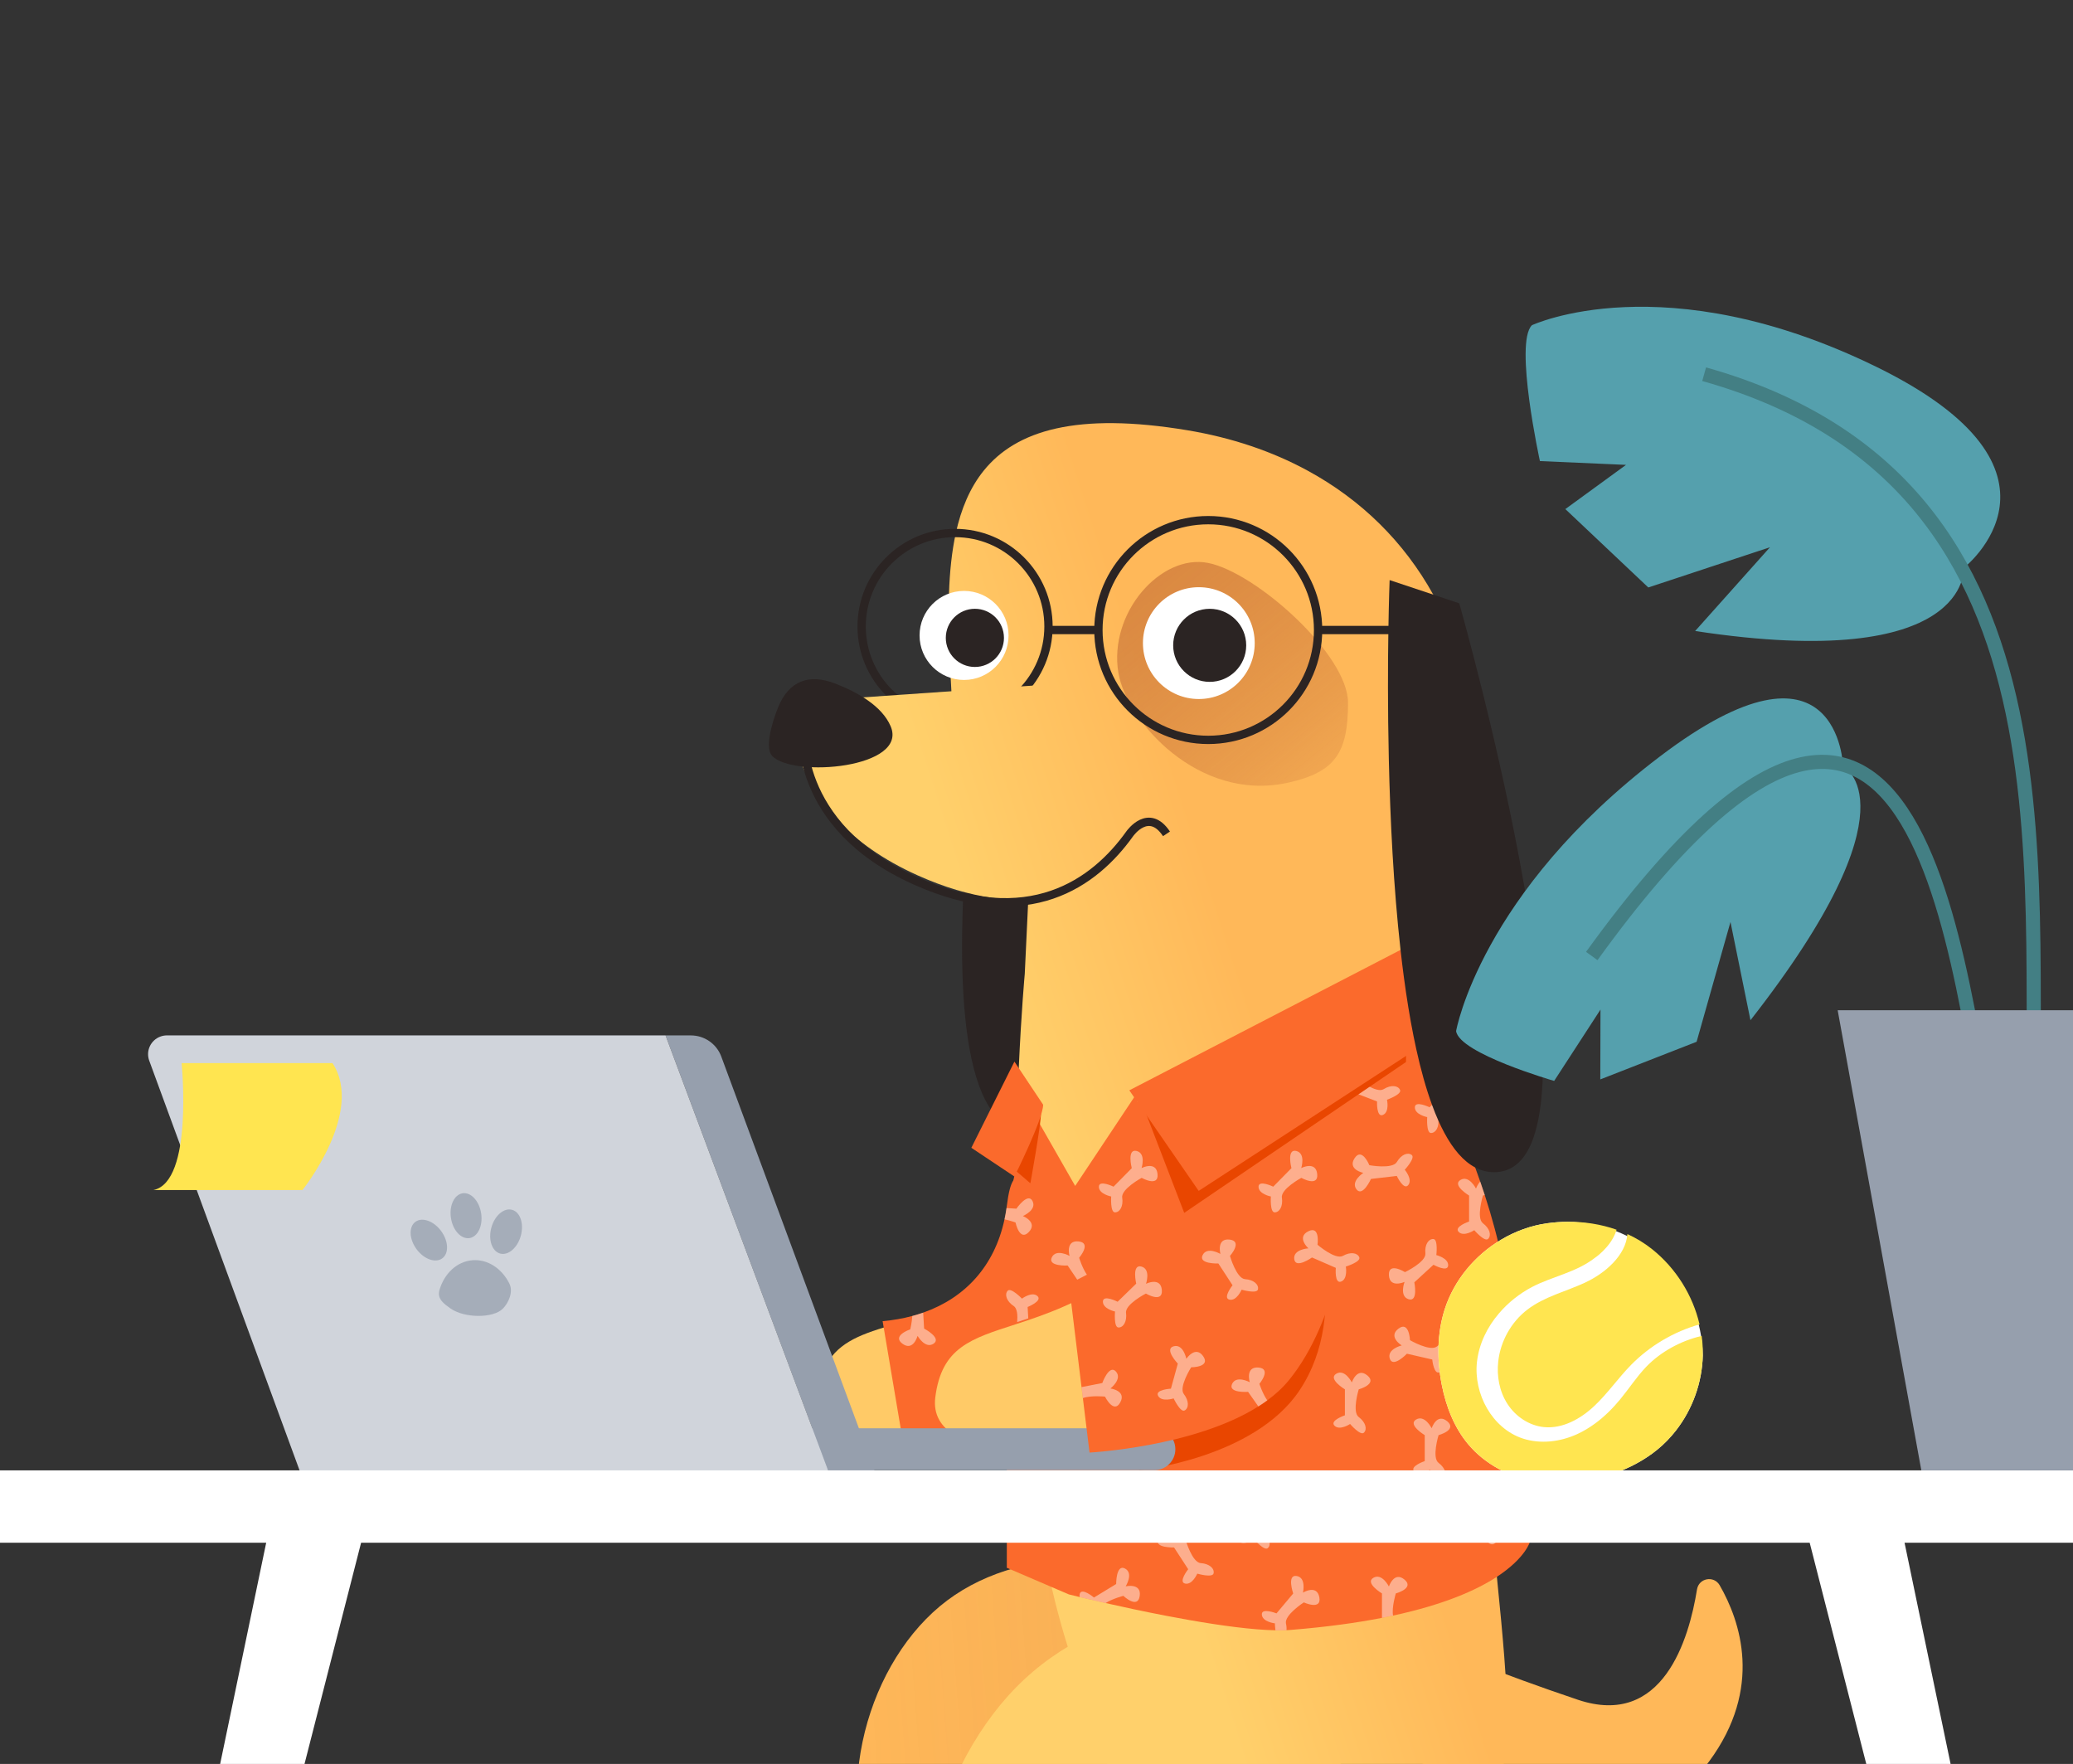 <svg width="784" height="667" viewBox="0 0 784 667" fill="none" xmlns="http://www.w3.org/2000/svg">
<rect x="0" y="0" width="784" height="667" fill="#333333" stroke="none"/>
<g clip-path="url(#clip0_7_21574)">
<g clip-path="url(#clip1_7_21574)">
<path d="M392.119 441.848C392.119 441.848 404.752 474.753 368.132 490.75C335.873 504.846 313.198 500.35 309.537 525.951C305.877 551.553 371.792 545.151 371.792 545.151C371.792 545.151 431.069 542.449 452.361 519.55C478.063 491.914 478.063 441.845 478.063 441.845H392.119V441.848Z" fill="#FFCA67"/>
<path d="M333.805 499.578L342.863 553.264C342.863 553.264 382.375 551.385 406.709 537.374C407.872 536.711 408.998 536.014 410.083 535.29C413.222 533.195 416.021 530.865 418.34 528.267C427.495 518.003 433.168 504.578 436.687 491.876C437.444 489.14 437.805 486.407 437.805 483.734C437.805 466.551 422.966 451.541 403.101 450.68C387.467 450.002 383.371 435.715 380.773 455.959C380.735 456.243 380.698 456.526 380.657 456.809C380.452 458.263 380.199 459.684 379.9 461.067C376.102 478.798 364.967 490.791 349.147 496.342C347.806 496.816 346.426 497.241 345.017 497.617C341.476 498.572 337.73 499.228 333.805 499.578Z" fill="#FB6A2C"/>
<path d="M535.515 663.624C535.792 664.996 536.666 666.18 537.915 666.796C550.26 673.152 617.415 705.255 646.375 666.07C666.882 638.314 658.153 612.935 650.368 599.428C648.192 595.683 642.523 596.695 641.804 600.992C638.782 619.828 628.883 653.529 596.744 642.732C567.02 632.743 544.936 623.543 533.806 618.665C530.373 617.173 526.733 620.166 527.464 623.807L535.471 663.638L535.515 663.624Z" fill="#FFB859"/>
<path d="M468.97 608.431C433.396 583.747 384.263 583.329 355.432 607.396C326.598 631.504 313.339 682.577 334.518 719.279C312.261 720.928 298.509 722.765 280.361 733.555C276.657 735.736 272.737 738.858 273.237 743.354C274.084 750.726 284.646 753.124 292.173 753.054C311 752.856 341.435 751.843 356.701 743.037C374.257 732.943 376.868 730.891 388.337 714.614C399.802 698.336 423.275 722.384 451.605 715.756L468.973 608.436L468.97 608.431Z" fill="#FFB859"/>
<path d="M468.97 608.431C433.396 583.747 384.263 583.329 355.432 607.396C326.598 631.504 313.339 682.577 334.518 719.279C312.261 720.928 298.509 722.765 280.361 733.555C276.657 735.736 272.737 738.858 273.237 743.354C274.084 750.726 284.646 753.124 292.173 753.054C311 752.856 341.435 751.843 356.701 743.037C374.257 732.943 376.868 730.891 388.337 714.614C399.802 698.336 423.275 722.384 451.605 715.756L468.973 608.436L468.97 608.431Z" fill="url(#paint0_linear_7_21574)" fill-opacity="0.17"/>
<path d="M381.507 200.264C381.507 200.264 338.691 420.206 386.409 427.569C434.129 434.932 406.195 212.962 406.195 212.962L381.503 200.268H381.507V200.264Z" fill="#2B2423"/>
<path d="M512.519 620.464C472.255 597.261 416.751 604.912 384.241 638.082C351.731 671.248 336.893 733.666 360.883 773.429C335.743 779.102 320.206 783.517 299.771 799.233C295.624 802.443 291.184 806.752 291.76 811.979C292.748 820.545 304.669 821.619 313.162 820.285C334.434 816.931 368.809 810.673 386.048 797.77C405.859 782.976 408.803 780.074 421.711 759.015C434.66 737.957 466.54 751.588 498.535 739.069L512.527 620.464L512.519 620.464Z" fill="url(#paint1_linear_7_21574)"/>
<path d="M449.103 162.699C407.286 155.739 384.362 162.744 372.083 177.914C366.805 184.435 363.491 192.465 361.493 201.547C359.939 208.615 359.178 216.318 358.902 224.441C358.772 228.334 358.753 232.319 358.813 236.379C358.857 239.727 358.958 243.127 359.092 246.561C359.219 249.793 359.375 253.055 359.547 256.336C359.633 258.01 359.722 259.691 359.815 261.372C360.013 264.973 360.218 268.59 360.408 272.214C360.874 281.083 361.258 289.967 361.258 298.657C361.258 302.527 363.233 306.054 366.223 309.339C372.496 316.243 383.239 322.074 389.476 327.774L388.892 340.106L388.873 340.528L387.561 368.247C387.553 368.334 386.283 382.062 385.287 403.88C384.97 410.863 384.679 418.678 384.471 427.141C384.411 429.515 384.358 431.943 384.31 434.418C384.257 437.479 384.213 440.61 384.18 443.805C384.068 455.105 384.124 467.21 384.44 479.781C384.545 483.931 384.679 488.129 384.843 492.368C384.943 494.966 385.056 497.576 385.183 500.2C385.809 513.312 386.755 526.723 388.123 540.073C388.19 540.782 388.265 541.49 388.34 542.198C388.388 542.642 388.433 543.09 388.485 543.533C388.709 545.647 388.947 547.761 389.193 549.871C389.432 551.895 389.681 553.916 389.938 555.929C390.822 562.788 391.821 569.593 392.962 576.296C393.853 581.564 394.83 586.768 395.899 591.891C398.412 603.966 401.427 615.568 405.024 626.391C405.748 628.564 406.493 630.704 407.265 632.811C408.715 636.774 410.247 640.617 411.872 644.323C421.642 666.591 420.889 684.934 418.761 699.481C414.247 730.347 403.541 744.114 474.022 742.026C482.954 741.762 493.186 741.243 504.902 740.472C545.16 737.832 559.717 721.675 565.662 691.675C568.134 679.2 569.122 664.332 569.845 647.045C569.908 645.531 569.893 643.51 569.808 641.031C569.67 637.199 569.36 632.262 568.901 626.391C568.249 618.062 567.299 607.854 566.113 596.241C565.707 592.274 565.278 588.147 564.823 583.871C564.588 581.702 564.351 579.491 564.108 577.243C564.079 576.979 564.049 576.714 564.022 576.445C563.814 574.544 563.601 572.616 563.385 570.666C558.781 528.956 552.362 476.635 546.249 428.363C545.895 425.537 545.537 422.726 545.179 419.934C544.963 418.204 544.743 416.481 544.523 414.767C544.277 412.832 544.031 410.904 543.785 408.988C543.084 403.504 542.395 398.101 541.713 392.804C541.016 387.379 540.329 382.063 539.658 376.885C539.051 372.18 538.455 367.586 537.877 363.127C551.829 348.49 558.911 326.517 558.911 294.881C558.911 268.277 553.007 244.626 542.048 224.852C531.018 204.954 514.866 188.987 494.457 177.914C481.086 170.652 465.884 165.492 449.103 162.699Z" fill="url(#paint2_linear_7_21574)"/>
<path d="M364.602 257.111C373.895 257.111 381.432 249.576 381.432 240.278C381.432 230.98 373.899 223.446 364.602 223.446C355.305 223.446 347.775 230.98 347.775 240.278C347.775 249.576 355.309 257.111 364.602 257.111Z" fill="white"/>
<path d="M368.694 252.201C374.767 252.201 379.691 247.276 379.691 241.203C379.691 235.13 374.767 230.205 368.694 230.205C362.622 230.205 357.698 235.13 357.698 241.203C357.698 247.276 362.622 252.201 368.694 252.201Z" fill="#2B2423"/>
<path d="M361.202 272.225C380.716 272.225 396.536 256.403 396.536 236.886C396.536 217.369 380.716 201.547 361.202 201.547C341.688 201.547 325.868 217.369 325.868 236.886C325.868 256.403 341.688 272.225 361.202 272.225Z" stroke="#2B2423" stroke-width="3.144" stroke-miterlimit="10"/>
<path d="M452.615 282.176C452.615 282.176 429.123 367.897 346.97 330.966C294.251 307.266 299.305 265.578 299.305 265.578L413.303 257.659L452.615 282.179V282.176Z" fill="url(#paint3_linear_7_21574)"/>
<path d="M396.54 238.232H415.42" stroke="#2B2423" stroke-width="3.144" stroke-miterlimit="10"/>
<path d="M498.494 238.232H536.255" stroke="#2B2423" stroke-width="3.144" stroke-miterlimit="10"/>
<path d="M509.819 265.745C509.819 284.628 505.018 291.988 487.162 295.958C453.178 303.512 425.977 272.46 422.969 254.416C419.193 231.756 439.013 209.305 456.954 212.873C474.895 216.441 509.819 247.451 509.819 265.745Z" fill="url(#paint4_linear_7_21574)" fill-opacity="0.58"/>
<path d="M453.39 264.325C465.065 264.325 474.529 254.859 474.529 243.183C474.529 231.506 465.065 222.04 453.39 222.04C441.715 222.04 432.254 231.506 432.254 243.183C432.254 254.859 441.719 264.325 453.39 264.325Z" fill="white"/>
<path d="M457.502 257.835C465.128 257.835 471.312 251.65 471.312 244.022C471.312 236.394 465.128 230.209 457.502 230.209C449.875 230.209 443.691 236.394 443.691 244.022C443.691 251.65 449.875 257.835 457.502 257.835Z" fill="#2B2423"/>
<path d="M456.957 279.775C479.897 279.775 498.494 261.175 498.494 238.232C498.494 215.289 479.897 196.689 456.957 196.689C434.018 196.689 415.42 215.289 415.42 238.232C415.42 261.175 434.018 279.775 456.957 279.775Z" stroke="#2B2423" stroke-width="3.144" stroke-miterlimit="10"/>
<path d="M315.621 258.386C306.134 254.747 298.369 257.283 294.243 267.546C291.622 274.111 289.289 282.999 292.044 285.859C300.073 294.176 343.541 290.441 336.846 274.637C333.569 266.938 324.288 261.712 315.647 258.382H315.613H315.617L315.621 258.386Z" fill="#2B2423"/>
<path d="M441.16 315.304C434.45 305.238 427.472 314.983 427.244 315.304C414.045 333.78 389.126 352.332 346.076 332.983C299.238 311.93 303.726 274.887 303.726 274.887" stroke="#2B2423" stroke-width="3.144" stroke-miterlimit="10"/>
<path d="M380.772 458.624V592.838L404.256 602.904C404.256 602.904 405.744 603.276 408.334 603.899H408.338C410.746 604.473 414.112 605.267 418.131 606.173H418.134C424.512 607.616 432.538 609.35 441.011 610.979C443.922 611.538 446.882 612.086 449.849 612.604C461.651 614.673 473.512 616.295 482.361 616.463C483.849 616.493 485.25 616.481 486.551 616.422C487.095 616.396 487.621 616.366 488.128 616.325C501.503 615.255 512.917 613.674 522.653 611.769C523.335 611.635 524.006 611.501 524.67 611.363C525.404 611.214 526.127 611.061 526.839 610.908C546.249 606.725 558.461 601.248 566.113 596.241C577.147 589.02 578.709 582.772 578.709 582.772C578.709 582.772 578.709 566.487 576.976 543.231C576.722 539.831 576.431 536.278 576.096 532.609C575.276 523.591 574.202 513.846 572.786 503.813C572.596 502.456 572.398 501.095 572.197 499.731C571.101 492.383 569.819 484.908 568.324 477.478C566.561 468.716 564.209 460.104 561.525 451.858C560.969 450.154 560.399 448.465 559.817 446.795C559.191 444.991 558.554 443.208 557.901 441.449C554.718 432.848 551.274 424.784 547.9 417.529C547.237 416.105 546.577 414.707 545.921 413.346C545.201 411.855 544.489 410.401 543.785 408.988C541.336 404.074 539.002 399.679 536.926 395.921C536.102 394.429 535.319 393.039 534.585 391.756C530.843 385.206 528.386 381.452 528.386 381.452L430.111 416.645L431.095 411.65L411.018 441.848L406.627 448.435L389.081 417.723L381.134 456.839L380.772 458.624Z" fill="#FB6A2C"/>
<path d="M394.192 505.599C394.822 521.869 386.576 525.478 388.34 542.198C409.345 548.167 431.095 555.929 431.095 555.929C431.095 555.929 474.325 551.47 491.483 525.731C511.612 495.533 494.838 455.269 494.838 455.269L454.579 451.914C454.579 451.914 457.934 482.112 424.386 498.888C418.082 502.042 398.654 503.962 394.192 505.599Z" fill="#E94600"/>
<path d="M411.067 548.473C411.067 548.473 465.658 545.643 485.265 521.679C494.264 510.684 499.844 496.29 503.303 482.679C504.049 479.744 504.403 476.818 504.403 473.947C504.403 455.534 489.813 439.447 470.284 438.522C454.915 437.792 441.883 449.189 436.381 463.452C432.217 474.238 423.059 483.905 407.69 491.533C400.697 495.004 394.192 497.397 388.295 499.381C386.878 499.854 385.503 500.305 384.157 500.745C367.286 506.222 356.114 509.398 353.725 528.374C350.352 555.169 411.063 548.469 411.063 548.469L411.067 548.473Z" fill="url(#paint5_linear_7_21574)"/>
<path d="M313.209 555.929H436.556C440.951 555.929 444.518 552.38 444.518 548.003C444.518 543.622 440.958 540.073 436.56 540.073H313.209V555.929Z" fill="#969FAD"/>
<path d="M113.889 540.073H313.209V555.929H128.319C120.349 555.929 113.889 549.498 113.889 541.561V540.073Z" fill="#8994A4"/>
<path d="M251.711 391.525H261.276C266.417 391.525 271.013 394.72 272.787 399.522L330.767 556.115H313.195L251.708 391.522L251.711 391.525Z" fill="#969FAD"/>
<path d="M251.711 391.526L313.217 556.108H113.334L56.44 401.074C55.083 397.386 56.984 393.304 60.685 391.951C61.476 391.664 62.307 391.515 63.146 391.515L251.711 391.522V391.526Z" fill="#D0D4DB"/>
<g opacity="0.73">
<path d="M189.146 474.012C186.066 473.171 184.579 468.786 185.825 464.218C187.071 459.649 190.579 456.627 193.659 457.467C196.74 458.308 198.227 462.693 196.98 467.262C195.734 471.83 192.227 474.853 189.146 474.012Z" fill="#969FAD"/>
</g>
<g opacity="0.73">
<path d="M170.544 460.569C169.826 455.888 171.802 451.701 174.959 451.217C178.115 450.732 181.255 454.135 181.973 458.815C182.691 463.496 180.714 467.684 177.558 468.168C174.402 468.652 171.262 465.25 170.544 460.569Z" fill="#969FAD"/>
</g>
<g opacity="0.73">
<path d="M157.528 472.347C154.722 468.532 154.532 463.906 157.104 462.013C159.676 460.121 164.036 461.679 166.842 465.494C169.648 469.309 169.837 473.935 167.265 475.827C164.693 477.72 160.334 476.162 157.528 472.347Z" fill="#969FAD"/>
</g>
<g opacity="0.73">
<path d="M170.281 494.71C168 493.066 165.212 491.209 166.199 487.806C167.996 481.621 172.73 477.031 178.627 476.539C184.45 476.051 189.814 479.689 192.643 485.356C194.268 488.615 192.2 492.831 190.149 494.882C186.508 498.524 175.582 498.524 170.281 494.706V494.71Z" fill="#969FAD"/>
</g>
<path d="M481.925 482.973C481.925 482.973 488.433 479.312 483.826 477.094C479.219 474.872 478.745 481.072 478.745 481.072C478.745 481.072 474.928 476.628 472.229 479.331C469.531 482.034 476.84 484.252 476.84 484.252L479.23 493.781C479.23 493.781 473.989 497.121 476.374 498.549C478.76 499.977 481.932 496.48 481.932 496.48C481.932 496.48 486.86 499.97 487.811 498.381C488.761 496.793 487.49 494.411 484.471 493.14C481.451 491.872 481.921 482.973 481.921 482.973H481.925Z" fill="#F3F5F9"/>
<path d="M447.947 508.529C447.947 508.529 443.269 502.706 441.834 507.62C440.399 512.53 446.591 511.978 446.591 511.978C446.591 511.978 442.833 516.474 445.942 518.692C449.051 520.911 450.039 513.335 450.039 513.335L459.045 509.413C459.045 509.413 463.201 514.032 464.219 511.449C465.236 508.861 461.263 506.304 461.263 506.304C461.263 506.304 463.898 500.868 462.172 500.19C460.446 499.511 458.307 501.159 457.554 504.346C456.797 507.534 447.947 508.533 447.947 508.533V508.529Z" fill="#F3F5F9"/>
<path d="M458.605 469.056C458.605 469.056 465.121 472.706 464.614 467.617C464.107 462.524 458.575 465.35 458.575 465.35C458.575 465.35 460.379 459.777 456.667 458.882C452.954 457.987 454.87 465.384 454.87 465.384L447.981 472.389C447.981 472.389 442.401 469.656 442.423 472.437C442.446 475.215 447.087 476.102 447.087 476.102C447.087 476.102 446.673 482.127 448.526 482.112C450.378 482.097 451.746 479.767 451.258 476.531C450.766 473.291 458.605 469.056 458.605 469.056Z" fill="#F3F5F9"/>
<path d="M404.256 485.467L409.028 524.512L409.538 528.669L412.055 549.267C412.055 549.267 451.567 547.202 475.901 531.819C477.064 531.089 478.19 530.324 479.275 529.53C482.413 527.23 485.213 524.669 487.531 521.817C496.686 510.546 502.36 495.805 505.879 481.858C506.635 478.854 506.997 475.852 506.997 472.915C506.997 454.046 492.157 437.564 472.293 436.621C456.659 435.875 442.226 445.177 436.627 459.795C433.026 469.186 423.45 475.517 411.056 482.004C409.863 482.626 408.644 483.253 407.403 483.887C406.37 484.408 405.319 484.934 404.256 485.467Z" fill="#FB6A2C"/>
<g opacity="0.65">
<path opacity="0.7" d="M507.892 474.879C510.74 473.261 513.405 473.709 514.08 475.435C514.758 477.161 508.984 478.928 508.984 478.928C508.984 478.928 509.815 483.577 507.228 484.595C504.641 485.613 505.197 479.42 505.197 479.42L496.191 475.495C496.191 475.495 489.97 479.927 489.478 476.14C488.986 472.352 494.834 472.042 494.834 472.042C494.834 472.042 490.216 467.885 494.789 465.593C499.363 463.3 498.282 470.689 498.282 470.689C498.282 470.689 505.04 476.494 507.888 474.876L507.892 474.879Z" fill="white"/>
<path opacity="0.7" d="M538.827 552.499V542.672C538.827 542.672 532.278 538.742 535.551 536.778C538.827 534.813 541.444 540.055 541.444 540.055C541.444 540.055 543.408 534.161 547.337 537.434C551.266 540.711 544.061 542.676 544.061 542.676C544.061 542.676 541.44 551.191 544.061 553.155C546.681 555.12 547.337 557.741 546.025 559.05C544.713 560.358 540.784 555.773 540.784 555.773C540.784 555.773 536.855 558.393 534.891 556.429C532.926 554.464 538.82 552.499 538.82 552.499H538.827Z" fill="white"/>
<path opacity="0.7" d="M444.772 581.515C444.772 581.515 443.203 575.502 448.28 576.102C453.357 576.702 448.395 582.279 448.395 582.279C448.395 582.279 450.848 590.847 454.117 591.063C457.387 591.279 459.366 593.117 458.982 594.929C458.598 596.741 452.805 595.045 452.805 595.045C452.805 595.045 450.941 599.384 448.224 598.81C445.507 598.236 449.372 593.371 449.372 593.371L444.008 585.139C444.008 585.139 436.374 585.422 438.048 581.989C439.721 578.555 444.776 581.515 444.776 581.515H444.772Z" fill="white"/>
<path opacity="0.7" d="M454.818 474.618C456.488 471.185 461.547 474.145 461.547 474.145C461.547 474.145 459.977 468.131 465.054 468.732C470.131 469.332 465.17 474.909 465.17 474.909C465.17 474.909 467.623 483.476 470.892 483.693C474.161 483.909 476.14 485.747 475.756 487.559C475.372 489.371 469.58 487.674 469.58 487.674C469.58 487.674 467.716 492.014 464.998 491.44C462.281 490.866 466.147 486 466.147 486L460.782 477.769C460.782 477.769 453.148 478.052 454.822 474.618H454.818Z" fill="white"/>
<path opacity="0.7" d="M425.862 496.45C426.283 499.697 424.863 501.998 423.01 501.972C421.157 501.949 421.698 495.932 421.698 495.932C421.698 495.932 417.079 494.944 417.117 492.167C417.154 489.389 422.675 492.237 422.675 492.237L429.712 485.381C429.712 485.381 427.957 477.947 431.651 478.92C435.345 479.894 433.418 485.43 433.418 485.43C433.418 485.43 439.013 482.723 439.408 487.823C439.803 492.923 433.369 489.136 433.369 489.136C433.369 489.136 425.44 493.203 425.862 496.45Z" fill="white"/>
<path opacity="0.7" d="M404.488 474.898C404.488 474.898 402.814 468.914 407.903 469.425C412.995 469.936 408.126 475.603 408.126 475.603C408.126 475.603 409.297 479.435 411.056 482.004C409.863 482.626 408.644 483.253 407.403 483.887L403.787 478.537C403.787 478.537 396.161 478.95 397.771 475.487C399.381 472.027 404.488 474.898 404.488 474.898Z" fill="white"/>
<path opacity="0.7" d="M442.837 525.105L445.447 515.632C445.447 515.632 440.176 510.103 443.855 509.078C447.534 508.052 448.667 513.801 448.667 513.801C448.667 513.801 452.127 508.638 455.045 512.839C457.964 517.041 450.498 517.022 450.498 517.022C450.498 517.022 445.711 524.538 447.717 527.126C449.722 529.717 449.655 532.416 448.045 533.333C446.435 534.25 443.863 528.785 443.863 528.785C443.863 528.785 439.378 530.268 438.006 527.853C436.635 525.437 442.837 525.105 442.837 525.105Z" fill="white"/>
<path opacity="0.7" d="M422.034 518.614C424.595 521.448 419.961 525.031 419.961 525.031C419.961 525.031 426.123 525.821 423.67 530.31C421.214 534.798 417.896 528.106 417.896 528.106C417.896 528.106 412.599 527.555 409.539 528.669L409.028 524.512L416.882 522.965C416.882 522.965 419.473 515.777 422.034 518.614Z" fill="white"/>
<path opacity="0.7" d="M413.736 604.078L422.127 598.971C422.127 598.971 422.079 591.328 425.46 593.106C428.841 594.881 425.728 599.843 425.728 599.843C425.728 599.843 431.785 598.456 431.032 603.519C430.276 608.578 424.852 603.444 424.852 603.444C424.852 603.444 420.789 604.477 418.135 606.173H418.131C414.113 605.267 410.747 604.473 408.339 603.899H408.335C408.249 603.538 408.238 603.161 408.335 602.766C408.991 600.063 413.736 604.078 413.736 604.078Z" fill="white"/>
<path opacity="0.7" d="M388.556 565.533C391.937 567.307 388.824 572.27 388.824 572.27C388.824 572.27 394.882 570.883 394.129 575.945C393.372 581.005 387.948 575.871 387.948 575.871C387.948 575.871 383.386 577.027 380.772 578.909V574.104L385.223 571.393C385.223 571.393 385.175 563.754 388.556 565.533Z" fill="white"/>
<path opacity="0.7" d="M472.331 578.801V568.974C472.331 568.974 465.781 565.044 469.054 563.08C472.331 561.115 474.947 566.357 474.947 566.357C474.947 566.357 476.912 560.462 480.841 563.736C484.77 567.009 477.564 568.978 477.564 568.978C477.564 568.978 474.944 577.493 477.564 579.457C480.185 581.422 480.841 584.043 479.529 585.352C478.217 586.66 474.288 582.075 474.288 582.075C474.288 582.075 470.359 584.695 468.394 582.731C466.43 580.766 472.323 578.801 472.323 578.801H472.331Z" fill="white"/>
<path opacity="0.7" d="M519.377 596.633C522.653 594.668 525.274 599.91 525.274 599.91C525.274 599.91 527.238 594.012 531.167 597.289C535.096 600.566 527.89 602.531 527.89 602.531C527.89 602.531 526.302 607.698 526.839 610.908C526.127 611.061 525.404 611.214 524.67 611.363C524.006 611.501 523.335 611.635 522.653 611.769V602.531C522.653 602.531 516.104 598.598 519.377 596.633Z" fill="white"/>
<path opacity="0.7" d="M547.535 577.232C547.535 577.232 544.684 573.466 546.529 571.386C548.374 569.306 550.685 575.073 550.685 575.073L560.493 574.488C560.493 574.488 564.026 567.714 566.181 570.868C568.339 574.022 563.262 576.948 563.262 576.948C563.262 576.948 569.264 578.559 566.229 582.678C563.195 586.798 560.802 579.722 560.802 579.722C560.802 579.722 552.146 577.616 550.342 580.348C548.538 583.081 545.962 583.89 544.576 582.664C543.189 581.437 547.532 577.235 547.532 577.235L547.535 577.232Z" fill="white"/>
<path opacity="0.7" d="M566.728 550.05C566.728 550.05 562.061 549.334 561.938 546.557C561.812 543.779 567.489 546.307 567.489 546.307L574.12 539.06C574.12 539.06 571.94 531.737 575.682 532.498C575.827 532.528 575.965 532.565 576.096 532.61C576.431 536.278 576.722 539.831 576.976 543.231C574.914 544.588 570.445 547.847 570.914 550.33C571.518 553.547 570.236 555.922 568.383 556.004C566.535 556.09 566.728 550.05 566.728 550.05Z" fill="white"/>
<path opacity="0.7" d="M557.566 465.179C557.566 465.179 553.637 467.8 551.672 465.835C549.708 463.87 555.601 461.905 555.601 461.905V452.078C555.601 452.078 549.052 448.149 552.329 446.184C555.601 444.219 558.222 449.457 558.222 449.457C558.222 449.457 558.755 447.862 559.817 446.795C560.399 448.465 560.969 450.154 561.525 451.858C561.115 452.003 560.842 452.078 560.842 452.078C560.842 452.078 558.222 460.593 560.842 462.558C563.463 464.526 564.115 467.143 562.807 468.456C561.498 469.764 557.566 465.179 557.566 465.179Z" fill="white"/>
<path opacity="0.7" d="M513.875 535.838C516.495 537.803 517.151 540.424 515.839 541.733C514.527 543.041 510.598 538.455 510.598 538.455C510.598 538.455 506.669 541.076 504.705 539.112C502.741 537.147 508.634 535.182 508.634 535.182V525.355C508.634 525.355 502.084 521.425 505.357 519.461C508.634 517.496 511.251 522.738 511.251 522.738C511.251 522.738 513.215 516.843 517.144 520.117C521.073 523.394 513.867 525.358 513.867 525.358C513.867 525.358 511.247 533.874 513.867 535.838H513.875Z" fill="white"/>
<path opacity="0.7" d="M482.764 610.073L489.082 602.549C489.082 602.549 486.592 595.324 490.364 595.928C494.073 596.517 492.817 602.039 492.776 602.225C492.959 602.117 498.084 599.067 498.972 604.015C499.874 609.048 493.093 605.92 493.093 605.92C493.093 605.92 485.612 610.755 486.354 613.946C486.562 614.841 486.618 615.68 486.551 616.422C485.25 616.482 483.849 616.493 482.361 616.463C482.171 615.11 482.16 613.846 482.16 613.846C482.16 613.846 477.467 613.324 477.225 610.554C476.986 607.787 482.764 610.073 482.764 610.073Z" fill="white"/>
<path opacity="0.7" d="M505.938 570.231L514.903 566.212C514.903 566.212 515.813 558.625 518.944 560.813C522.075 563.002 518.366 567.531 518.366 567.531C518.366 567.531 524.55 566.913 523.168 571.841C521.785 576.766 517.047 570.995 517.047 570.995C517.047 570.995 508.205 572.087 507.482 575.282C506.759 578.477 504.638 580.147 502.904 579.488C501.175 578.828 503.75 573.366 503.75 573.366C503.75 573.366 499.754 570.849 500.742 568.255C501.734 565.656 505.935 570.234 505.935 570.234L505.938 570.231Z" fill="white"/>
<path opacity="0.7" d="M408.473 570.472C409.464 567.874 413.665 572.452 413.665 572.452L422.63 568.433C422.63 568.433 423.54 560.846 426.671 563.035C429.802 565.223 426.093 569.753 426.093 569.753C426.093 569.753 432.278 569.134 430.895 574.063C429.512 578.988 424.774 573.216 424.774 573.216C424.774 573.216 415.932 574.309 415.209 577.504C414.486 580.699 412.365 582.369 410.631 581.709C408.898 581.049 411.477 575.588 411.477 575.588C411.477 575.588 407.481 573.071 408.469 570.476L408.473 570.472Z" fill="white"/>
<path opacity="0.7" d="M532.613 448.1C530.891 450.281 528.252 444.655 528.252 444.655L518.493 445.8C518.493 445.8 515.351 452.764 513.021 449.741C510.691 446.717 515.589 443.503 515.589 443.503C515.589 443.503 509.506 442.236 512.301 437.952C515.097 433.669 517.885 440.595 517.885 440.595C517.885 440.595 526.645 442.206 528.293 439.376C529.941 436.547 532.464 435.589 533.918 436.737C535.372 437.885 531.275 442.322 531.275 442.322C531.275 442.322 534.335 445.919 532.613 448.1Z" fill="white"/>
<path opacity="0.7" d="M525.277 482.164C525.031 477.053 531.353 481.035 531.353 481.035C531.353 481.035 539.397 477.206 539.073 473.947C538.749 470.689 540.236 468.434 542.089 468.512C543.938 468.59 543.218 474.589 543.218 474.589C543.218 474.589 547.807 475.711 547.688 478.488C547.568 481.266 542.134 478.25 542.134 478.25L534.894 484.893C534.894 484.893 536.43 492.376 532.766 491.294C529.105 490.21 531.193 484.737 531.193 484.737C531.193 484.737 525.523 487.276 525.277 482.164Z" fill="white"/>
<path opacity="0.7" d="M545.299 512.892C545.299 512.892 546.976 517.306 544.624 518.786C542.272 520.266 541.668 514.077 541.668 514.077L532.092 511.885C532.092 511.885 526.802 517.395 525.617 513.764C524.431 510.133 530.123 508.746 530.123 508.746C530.123 508.746 524.815 505.517 528.882 502.415C532.949 499.314 533.258 506.777 533.258 506.777C533.258 506.777 540.974 511.229 543.476 509.115C545.977 506.997 548.676 506.945 549.66 508.515C550.644 510.084 545.299 512.892 545.299 512.892Z" fill="white"/>
<path opacity="0.7" d="M543.93 422.846C544.423 426.082 543.051 428.412 541.198 428.427C539.346 428.442 539.759 422.417 539.759 422.417C539.759 422.417 535.118 421.53 535.096 418.752C535.074 415.971 540.654 418.704 540.654 418.704L545.921 413.346C546.577 414.707 547.237 416.105 547.9 417.529C545.846 419.039 543.662 421.09 543.93 422.846Z" fill="white"/>
<path opacity="0.7" d="M524.558 415.844C524.558 415.844 525.587 420.456 523.045 421.578C520.503 422.704 520.797 416.496 520.797 416.496L511.631 412.955C511.631 412.955 505.603 417.648 504.951 413.887C504.299 410.125 510.129 409.566 510.129 409.566C510.129 409.566 505.339 405.606 509.808 403.124C514.278 400.637 513.517 408.067 513.517 408.067C513.517 408.067 520.514 413.581 523.291 411.844C526.068 410.106 528.748 410.442 529.497 412.134C530.247 413.827 524.555 415.844 524.555 415.844H524.558Z" fill="white"/>
<path opacity="0.7" d="M492.154 445.386C492.154 445.386 484.315 449.621 484.807 452.861C485.299 456.101 483.927 458.427 482.074 458.442C480.222 458.457 480.636 452.432 480.636 452.432C480.636 452.432 475.998 451.545 475.972 448.767C475.95 445.99 481.53 448.719 481.53 448.719L488.419 441.714C488.419 441.714 486.503 434.317 490.216 435.212C493.928 436.107 492.124 441.68 492.124 441.68C492.124 441.68 497.66 438.854 498.163 443.947C498.67 449.039 492.154 445.386 492.154 445.386Z" fill="white"/>
<path opacity="0.7" d="M431.766 445.386C431.766 445.386 423.927 449.621 424.419 452.861C424.911 456.101 423.539 458.427 421.687 458.442C419.834 458.457 420.248 452.432 420.248 452.432C420.248 452.432 415.611 451.545 415.585 448.767C415.562 445.99 421.142 448.719 421.142 448.719L428.031 441.714C428.031 441.714 426.115 434.317 429.828 435.212C433.541 436.107 431.736 441.68 431.736 441.68C431.736 441.68 437.272 438.854 437.775 443.947C438.282 449.039 431.766 445.386 431.766 445.386Z" fill="white"/>
<path opacity="0.7" d="M384.399 457.04C384.399 457.04 388.727 450.747 390.486 454.139C392.242 457.528 386.848 459.821 386.848 459.821C386.848 459.821 392.611 462.148 389.1 465.868C385.585 469.585 384.071 462.271 384.071 462.271C384.071 462.271 382.14 461.544 379.9 461.066C380.198 459.683 380.452 458.263 380.657 456.809L384.399 457.04Z" fill="white"/>
<path opacity="0.7" d="M386.498 491.056C386.498 491.056 390.274 488.219 392.347 490.068C394.419 491.921 388.645 494.217 388.645 494.217L388.891 498.527C387.452 499.008 386.051 499.466 384.683 499.914C384.895 497.487 384.769 494.784 383.378 493.859C380.65 492.044 379.848 489.468 381.082 488.084C382.316 486.701 386.498 491.056 386.498 491.056Z" fill="white"/>
<path opacity="0.7" d="M344.257 502.673C344.257 502.673 344.868 500.197 345.017 497.617C346.427 497.241 347.806 496.816 349.148 496.342L349.491 502.378C349.491 502.378 356.253 505.927 353.095 508.079C349.934 510.226 347.023 505.141 347.023 505.141C347.023 505.141 345.394 511.139 341.286 508.09C337.178 505.044 344.257 502.673 344.257 502.673Z" fill="white"/>
<path opacity="0.7" d="M559.538 507.023C557.589 503.739 562.841 501.144 562.841 501.144C562.841 501.144 556.959 499.149 560.25 495.235C563.545 491.32 565.476 498.534 565.476 498.534C565.476 498.534 569.126 499.679 572.197 499.731C572.398 501.095 572.596 502.456 572.786 503.813L565.45 503.776C565.45 503.776 561.488 510.308 559.538 507.023Z" fill="white"/>
<path opacity="0.7" d="M472.647 522.652C472.647 522.652 470.858 516.702 475.957 517.115C481.057 517.525 476.3 523.285 476.3 523.285C476.3 523.285 477.512 526.995 479.275 529.53C478.19 530.324 477.064 531.088 475.901 531.819L472.017 526.305C472.017 526.305 464.398 526.864 465.945 523.371C467.488 519.878 472.647 522.652 472.647 522.652Z" fill="white"/>
</g>
<path d="M532.043 368.031L531.741 401.584L447.87 458.624L431.095 415.005L532.043 368.031Z" fill="#E94600"/>
<path d="M532.043 357.965L545.16 390.56L453.338 450.315L427.103 412.288L532.043 357.965Z" fill="#FB6A2C"/>
<path d="M393.676 421.203C393.676 425.471 389.684 447.444 389.684 447.444L377.551 437.023L389.684 413.292L393.676 421.203Z" fill="#E94600"/>
<path d="M394.512 417.723C394.512 423.155 383.65 444.887 383.65 444.887L367.357 434.023L383.65 401.428L394.512 417.723Z" fill="#FB6A2C"/>
<path d="M525.247 287.186C525.766 309.868 527.014 335.424 529.68 359.188C530.063 362.632 530.477 366.036 530.925 369.391C531.965 377.183 533.176 384.699 534.585 391.757C534.924 393.449 535.275 395.119 535.636 396.756C537.34 404.488 539.308 411.575 541.578 417.764C542.353 419.889 543.17 421.91 544.023 423.811C544.739 425.414 545.481 426.935 546.249 428.363C549.596 434.582 553.454 439.115 557.901 441.449C560.134 442.627 562.516 443.246 565.058 443.246C613.339 443.246 551.885 228.132 551.885 228.132L542.048 224.851L525.549 219.352C525.542 219.557 525.266 226.663 525.083 238.232C524.893 250.501 524.804 267.792 525.247 287.186Z" fill="#2B2423"/>
</g>
<g clip-path="url(#clip2_7_21574)">
<path d="M643.991 512.476L643.991 512.551C643.753 522.762 640.106 532.897 633.822 540.948C631.775 543.572 629.462 545.968 626.881 548.08C621.93 552.153 616.132 555.156 610.058 557.315C600.708 560.65 590.53 561.947 580.733 560.261C570.945 558.556 561.605 553.697 555.245 546.091C549.932 539.755 546.866 531.76 545.276 523.662C543.4 514.152 543.448 504.178 546.419 494.981C549.961 484.013 557.834 474.635 567.746 468.744C573.049 465.59 578.952 463.43 585.084 462.568C587.655 462.208 590.263 462.009 592.882 462C599.346 462.066 605.526 463.317 611.21 465.542C612.638 466.101 614.037 466.717 615.399 467.399C628.719 474.029 638.764 486.21 642.458 500.901C642.81 502.312 643.115 503.752 643.343 505.211C643.724 507.579 643.943 510.003 643.991 512.476Z" fill="white"/>
<path d="M643.99 512.476L643.99 512.552C643.752 522.762 640.106 532.897 633.822 540.948C631.775 543.572 629.461 545.968 626.881 548.081C621.93 552.154 616.132 555.156 610.057 557.316C600.707 560.65 590.529 561.947 580.732 560.261C570.945 558.557 561.604 553.697 555.244 546.092C549.931 539.755 546.866 531.761 545.276 523.662C543.4 514.152 543.448 504.179 546.418 494.981C549.96 484.013 557.834 474.636 567.745 468.744C573.049 465.59 578.952 463.431 585.083 462.569C587.654 462.209 590.263 462.01 592.881 462C599.127 461.943 605.439 462.891 611.381 464.993C611.323 465.173 611.266 465.363 611.209 465.543C609.105 471.728 603.069 475.716 603.069 475.716C595.947 481.2 587.045 482.658 579.399 486.656C574.677 489.147 570.383 492.547 566.927 496.601C562.442 501.82 559.367 508.128 558.586 514.939C557.225 527.025 564.289 540.105 575.886 543.941C582.579 546.139 590.063 545.22 596.48 542.293C598.879 541.195 601.145 539.821 603.269 538.258C606.81 535.673 609.952 532.528 612.742 529.146C616.094 525.073 618.969 520.622 622.606 516.814C628.071 511.14 635.659 507.03 643.343 505.211C643.419 505.192 643.486 505.173 643.562 505.154C643.79 506.717 643.914 508.28 643.971 509.852C644 510.724 644.009 511.604 643.99 512.476Z" fill="#FFE550"/>
<path d="M599.622 484.931C592.282 488.351 584.094 490.264 577.667 495.189C571.526 499.878 567.489 507.143 566.632 514.777C566.004 520.347 567.07 526.191 570.126 530.889C573.163 535.606 578.286 539.063 583.875 539.631C590.892 540.332 597.661 536.591 602.803 531.798C607.953 526.996 611.952 521.123 616.875 516.103C623.977 508.886 632.994 503.553 642.763 500.797C640.192 489.734 633.803 479.532 624.872 472.4C621.949 470.06 618.798 468.157 615.475 466.641C614.913 474.692 606.973 481.502 599.622 484.912L599.622 484.931Z" fill="#FFE550"/>
</g>
<path d="M103.284 570.817L38.42 882.449H60.051L139.773 570.817H103.284Z" fill="white"/>
<path d="M717.684 570.817L782.548 882.449H760.931L681.209 570.817H717.684Z" fill="white"/>
<path d="M851.665 556H-19V583.357H851.665V556Z" fill="white"/>
<g clip-path="url(#clip3_7_21574)">
<path d="M125.753 402H68.673C68.673 402 73.245 446.894 58 450H114.394C114.394 450 137.954 420.579 125.753 402Z" fill="#FFE550"/>
</g>
<g clip-path="url(#clip4_7_21574)">
<path d="M550.695 389.868C550.695 389.868 559.806 337.688 627.696 286.103C695.586 234.494 697.048 289.825 697.048 289.825C697.048 289.825 726.049 303.892 662.018 385.78L654.46 348.626L641.649 393.932L605.226 408.159L605.295 381.761L587.78 408.73C587.78 408.73 551.905 398.385 550.695 389.89V389.868Z" fill="#55A0AD"/>
<path d="M602 361.5C734.5 178 741.075 389.936 755.804 442.435" stroke="#437F84" stroke-width="5.344" stroke-miterlimit="10"/>
<path d="M579.33 122.988C579.33 122.988 629.363 99.468 709.653 138.722C789.92 177.999 742.673 214.765 742.673 214.765C742.673 214.765 745.642 254.521 641.101 238.605L669.394 206.932L623.38 222.141L592.004 192.5L614.954 175.784L582.39 174.346C582.39 174.346 572.617 129.656 579.353 122.988H579.33Z" fill="#55A0AD"/>
<path d="M644.5 141.5C794 183.5 764.162 340.567 770.168 440.29" stroke="#437F84" stroke-width="5.344" stroke-miterlimit="10"/>
</g>
<path d="M810 382H695L726.639 556H785.499L810 382Z" fill="#969FAD"/>
</g>
<defs>
<linearGradient id="paint0_linear_7_21574" x1="273.515" y1="677.411" x2="539.597" y2="657.531" gradientUnits="userSpaceOnUse">
<stop offset="0.13" stop-color="#B85D2C" stop-opacity="0"/>
<stop offset="1" stop-color="#B85D2C"/>
</linearGradient>
<linearGradient id="paint1_linear_7_21574" x1="567.466" y1="660.844" x2="380.796" y2="714.821" gradientUnits="userSpaceOnUse">
<stop offset="0.13" stop-color="#FFB859"/>
<stop offset="0.6" stop-color="#FFD06B"/>
</linearGradient>
<linearGradient id="paint2_linear_7_21574" x1="464.136" y1="268.142" x2="279.119" y2="327.524" gradientUnits="userSpaceOnUse">
<stop offset="0.13" stop-color="#FFB859"/>
<stop offset="0.6" stop-color="#FFD06B"/>
</linearGradient>
<linearGradient id="paint3_linear_7_21574" x1="463.332" y1="265.63" x2="278.31" y2="325.012" gradientUnits="userSpaceOnUse">
<stop offset="0.13" stop-color="#FFB859"/>
<stop offset="0.6" stop-color="#FFD06B"/>
</linearGradient>
<linearGradient id="paint4_linear_7_21574" x1="545.093" y1="355.542" x2="387.459" y2="162.908" gradientUnits="userSpaceOnUse">
<stop offset="0.17" stop-color="#B85D2C" stop-opacity="0.01"/>
<stop offset="0.28" stop-color="#B85D2C" stop-opacity="0.27"/>
<stop offset="0.39" stop-color="#B85D2C" stop-opacity="0.5"/>
<stop offset="0.51" stop-color="#B85D2C" stop-opacity="0.68"/>
<stop offset="0.62" stop-color="#B85D2C" stop-opacity="0.82"/>
<stop offset="0.74" stop-color="#B85D2C" stop-opacity="0.92"/>
<stop offset="0.86" stop-color="#B85D2C" stop-opacity="0.98"/>
<stop offset="1" stop-color="#B85D2C"/>
</linearGradient>
<linearGradient id="paint5_linear_7_21574" x1="504.403" y1="493.855" x2="353.591" y2="493.855" gradientUnits="userSpaceOnUse">
<stop offset="0.13" stop-color="#FFB859"/>
<stop offset="0.6" stop-color="#FFCA67"/>
</linearGradient>
<clipPath id="clip0_7_21574">
<rect width="784" height="667" fill="white"/>
</clipPath>
<clipPath id="clip1_7_21574">
<rect width="620" height="661" fill="white" transform="matrix(-1 0 0 1 676 160)"/>
</clipPath>
<clipPath id="clip2_7_21574">
<rect width="100" height="99" fill="white" transform="translate(544 462)"/>
</clipPath>
<clipPath id="clip3_7_21574">
<rect width="72" height="48" fill="white" transform="matrix(-1 0 0 1 130 402)"/>
</clipPath>
<clipPath id="clip4_7_21574">
<rect width="247.812" height="396.266" fill="white" transform="matrix(-1 0 0 1 795.812 116)"/>
</clipPath>
</defs>
</svg>
